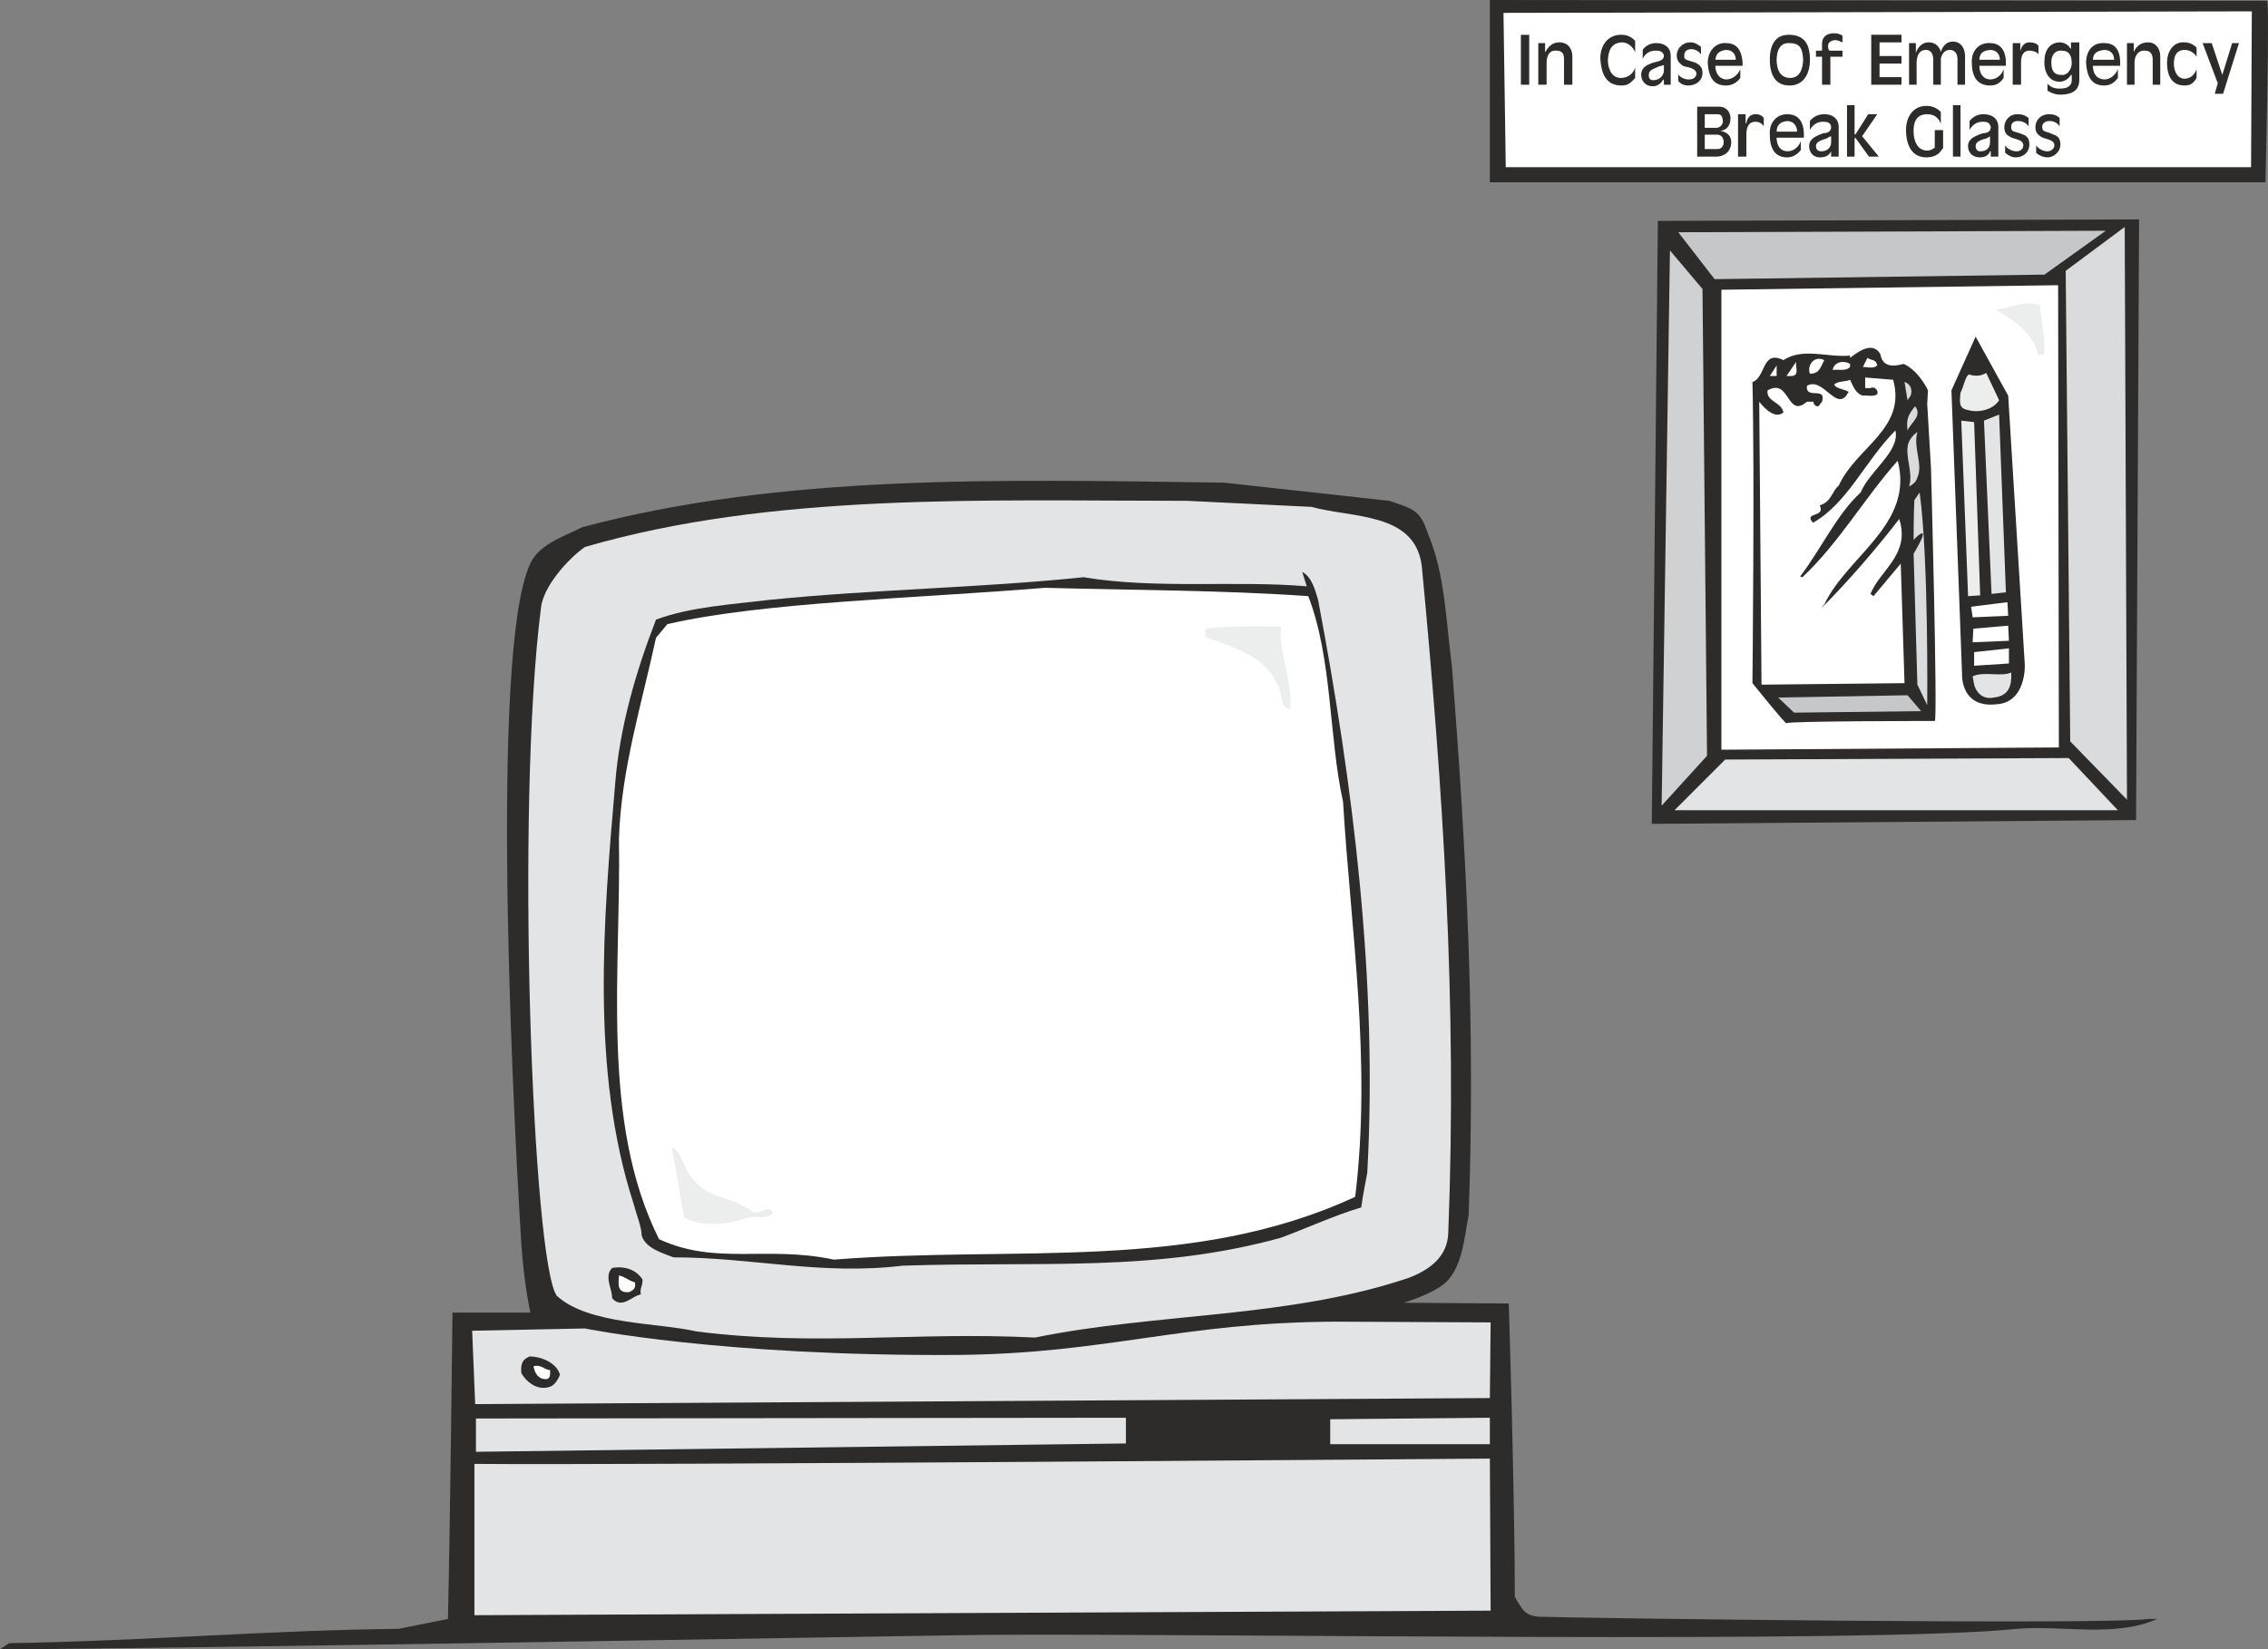 <svg xmlns="http://www.w3.org/2000/svg" width="287.748" height="209.28" viewBox="0 0 215.811 156.96"><rect x="0" y="0" width="215.811" height="156.96" fill="#808080" stroke="none"/><path d="M405.35 342.537c.288 0-.144 17.28-.144 17.28h-73.8v-17.352l73.944.072z" style="fill:#2d2c2b" transform="translate(-189.638 -342.465)"/><path d="M403.838 358.377h-70.92l-.216-14.688 71.208-.144z" style="fill:#fff" transform="translate(-189.638 -342.465)"/><path d="m392.894 420.513-46.08.36.576-57.384 45.792-.144z" style="fill:#2d2c2b" transform="translate(-189.638 -342.465)"/><path d="m384.182 368.6-31.392.433-3.456-4.464 40.68-.144z" style="fill:#c6c7c9" transform="translate(-189.638 -342.465)"/><path d="m392.03 418.569-5.4-5.544-.432-44.784 5.616-4.176z" style="fill:#d9dbdc" transform="translate(-189.638 -342.465)"/><path d="m351.638 369.969.432 44.424-4.32 4.752.792-52.848z" style="fill:#cfd1d2" transform="translate(-189.638 -342.465)"/><path d="m385.55 413.6-32.112.217V370.04l32.04-.432z" style="fill:#fff" transform="translate(-189.638 -342.465)"/><path d="M383.75 371.48c.144 1.585.504 3.025.432 4.68l-.576.145c-.432-2.16-2.592-3.528-4.104-4.392 1.224 0 2.664-.936 4.248-.432z" style="fill:#eceded" transform="translate(-189.638 -342.465)"/><path d="m380.726 380.12 1.584 25.633s.144 3.6-2.736 3.744c-3.456.36-3.24-2.952-3.24-2.952l-1.008-26.928 2.304-5.112zm-9.936-3.023c1.512.72 2.304 2.52 2.304 2.52l-.072 1.296.36 6.12s.648 24.048.36 24.048c-.144 0-14.112 0-14.112.216s-3.24-3.816-3.24-3.816.216-20.16 0-28.656c1.296-.432.864-3.096 2.952-2.088 1.872-1.224 4.248-.216 6.336-.432v.216c.504-.36 2.088-1.728 2.88-.36.216 1.224 1.152 1.224 2.232.936z" style="fill:#2d2c2b" transform="translate(-189.638 -342.465)"/><path d="M368.27 377.24c-.36.36-.936.145-1.368.145l.432-.864c.36.288.792.072.936.72zm-5.04-.503c-.36.648-.432 1.296-1.368 1.296-.288-.648.288-1.8 1.368-1.296zm-3.096 1.512h-.504l.936-1.368c-.144.504.36 1.296-.432 1.368zm5.544-1.152v.288c-.36.432-1.08.216-1.656.288.144-.792 1.08-.936 1.656-.576zm-7.632 1.152.648-1.008v1.008z" style="fill:#fff" transform="translate(-189.638 -342.465)"/><path d="M379.862 380.553c-.576.936-2.016 1.224-2.952.936-.936-.144-.792-.792-.72-1.656.288-.504.432-1.512.792-1.728.504.144 1.008.216 1.656-.144z" style="fill:#eceded" transform="translate(-189.638 -342.465)"/><path d="M369.782 378.609c1.296 4.68-3.528 6.408-5.184 10.08-.648.504-.648 1.512-1.8 1.872.576 1.224-1.584.576-.648 1.656 3.312-1.872 4.968-5.904 7.848-8.784.432 2.016-2.448 3.816-3.312 5.904-2.232 2.016-3.816 5.472-5.76 7.992l.216.072c3.528-3.312 5.976-7.632 9.072-11.088 1.584 6.048-4.824 9.072-6.984 13.68-.072.072-.216.216-.216.288 2.52-2.52 5.184-5.616 7.344-8.424 1.08 3.384-1.8 4.824-2.736 7.128l.288.216 2.592-3.096.36 11.376-13.608.144-.216-26.928s1.368 1.872 2.304 1.008c-.216-1.008-1.656-1.008-1.512-2.088 2.16-1.224 1.8 2.736 3.744 1.08h.648c-.072.216.144.36.288.432.216.072.288-.216.504-.432.432-1.512-1.584-.144-1.44-1.512 1.584-.936 2.88 2.736 3.96.576-.432-.288-1.224-.288-1.368-.72.504-.36 1.08-.216 1.512-.432.288.576.504 1.296 1.224 1.512.432-.072 1.008.144 1.368-.144.144-.36-.288-.792-.648-.576h-.504v-1.008z" style="fill:#fff" transform="translate(-189.638 -342.465)"/><path d="m379.142 398.985-.72-16.488 1.44-.576.648 16.92z" style="fill:#e3e4e5" transform="translate(-189.638 -342.465)"/><path d="m377.486 382.64.576 16.489-1.152.072-.648-16.704z" style="fill:#eceded" transform="translate(-189.638 -342.465)"/><path d="M321.83 390.129c2.376.792 2.952.936 3.672 3.096 1.656 3.888 1.728 8.424 2.304 12.744 1.368 17.712 2.232 33.768 1.584 52.128-.432 2.232-.576 4.824-2.16 6.408-1.296 1.152-4.032 1.944-4.032 1.944l10.008.072s.576 18.504.576 27.936c.72 1.152.864 1.728 2.232 1.872 3.96.144 53.64.792 58.104.216h.792c-4.104 1.8-9 .576-13.32.936-13.608 1.44-75.96.432-98.136.576-2.376 0-79.272 1.368-93.816 1.368l.864-.576c13.176-.216 24.336-1.224 37.08-1.368l4.68-.936c.216-9.216.432-29.16.432-29.16h7.416s-.576-2.448-.864-6.48c-1.008-16.416-2.952-58.536 1.08-65.232 1.08-1.656 3.528-2.376 4.68-3.024 19.08-5.112 40.032-4.536 61.128-4.248z" style="fill:#2d2c2b" transform="translate(-189.638 -342.465)"/><path d="m371.438 380.12-.288.433-.288-1.728c.576.144.792.792.576 1.296zm-.288 3.313c-.144-1.08.072-1.512.72-2.304.72.936-.432 1.584-.72 2.304zm.936 4.464c-.072.36-.36.648-.792.864.432-1.296-.432-2.88-.072-4.104.144-.36.36-.72.864-1.08-.432 1.512.576 3.096 0 4.32zm.936 21.672-.936-1.944-.36-12.456c2.088-3.528-.216-1.152 0-1.296 0 0 0-2.304.072-3.816l.504-.72c.864 6.336.72 20.232.72 20.232z" style="fill:#d9dbdc" transform="translate(-189.638 -342.465)"/><path d="M314.414 390.705c3.96 1.08 9.864.504 10.512 5.616 2.016 21.168 3.384 41.544 2.52 63.504-.072 2.304-1.872 3.528-3.744 4.248-11.52 3.888-23.976 3.312-35.568 5.688-11.52-.576-20.808.864-32.184-.576-3.816-.864-10.296-.648-13.32-3.384-2.304-3.024-3.96-46.368-1.512-65.52.216-1.944 2.448-4.536 4.176-5.76 17.856-5.184 37.872-4.392 57.312-4.392z" style="fill:#e3e4e5" transform="translate(-189.638 -342.465)"/><path d="M315.062 399.56c3.312 17.497 5.688 36.217 4.68 54.505-.144.864-.432 2.16-.576 3.312-2.448.72-5.112 1.944-7.632 2.88-11.952 3.312-22.824 2.232-36 2.664-7.848.936-14.256-.792-21.816-.792-1.08-.432-2.664-.864-3.024-2.088 0-.792-.504-2.016-.792-3.096-4.032-12.528-2.88-26.64-1.728-39.888.432-5.472 2.016-10.8 3.888-15.624 3.312-1.224 7.2-1.44 10.728-1.872 9.936-1.008 20.232-1.152 29.952-2.16 6.912 1.152 14.472.288 21.24.864l-.432-1.368c.864.432 1.224 1.656 1.512 2.664z" style="fill:#2d2c2b" transform="translate(-189.638 -342.465)"/><path d="M314.126 399.2c2.304 5.977 1.944 13.393 3.312 19.585.72 12.096 2.736 24.696 1.152 37.584-15.552 7.2-32.256 4.608-49.608 5.976-6.408-1.368-11.16.576-16.632-1.944-5.616-11.232-3.6-25.416-3.816-38.16.216-6.552 2.16-12.744 3.528-19.08l1.08-1.296c9-2.088 23.616-2.448 35.928-3.456 8.136.216 16.848.216 25.056.792zm66.528.577.072 1.296-3.384.144-.144-1.008z" style="fill:#fff" transform="translate(-189.638 -342.465)"/><path d="M311.534 402.08c-.288 2.52 1.152 5.185.864 7.849-1.08-.072-.648-1.728-1.296-2.448-1.152-2.664-4.464-3.528-6.768-4.392v-.792c2.232-.288 5.112-.216 7.2-.216z" style="fill:#eceded" transform="translate(-189.638 -342.465)"/><path d="m377.414 402.297 3.312-.288.072 1.44-3.456.144zm3.384 3.312-3.312.216v-1.296l3.312-.36z" style="fill:#fff" transform="translate(-189.638 -342.465)"/><path d="M381.014 406.473c.072 1.224-.216 2.232-1.656 2.376-1.008.216-1.656-.432-1.872-1.224l-.144-.792c1.08-.504 2.664.072 3.672-.36z" style="fill:#e3e4e5" transform="translate(-189.638 -342.465)"/><path d="m371.15 408.633 1.296 1.512-12.096.144-1.512-1.44z" style="fill:#c6c7c9" transform="translate(-189.638 -342.465)"/><path d="m386.486 414.609 4.68 4.968h-42.192l4.824-4.824z" style="fill:#e3e4e5" transform="translate(-189.638 -342.465)"/><path d="M255.518 454.64c1.512 1.945 3.96 1.729 5.76 3.169.72.288 1.368-.792 1.944.072-.792.792-1.728.144-2.736.576-1.656.576-4.248.792-5.76-.144l-1.152-6.696c.936.504 1.224 2.232 1.944 3.024z" style="fill:#eceded" transform="translate(-189.638 -342.465)"/><path d="M250.766 464.217c.072.576-.288.864-.144 1.44-.864.144-1.8 1.44-2.736.36 0-.936-.792-2.088 0-2.88 1.296-.216 2.304.216 2.88 1.08z" style="fill:#2d2c2b" transform="translate(-189.638 -342.465)"/><path d="M250.046 464.505c.144.504-.144.792-.576.936-1.08.072-1.008-.648-.936-1.584.504.072.936.504 1.512.648z" style="fill:#fff" transform="translate(-189.638 -342.465)"/><path d="m331.478 468.32-.072 7.2-96.552.577-.288-6.984 10.728-.216s12.96 2.664 35.496 2.52c14.328-.144 21.168-3.096 35.928-3.168z" style="fill:#e3e4e5" transform="translate(-189.638 -342.465)"/><path d="M242.918 473.289c-.144.432-.504 1.008-.936 1.152-1.224.432-2.304-.504-2.736-1.296-.072-.864.072-1.296.792-1.584 1.152 0 2.592.648 2.88 1.728z" style="fill:#2d2c2b" transform="translate(-189.638 -342.465)"/><path d="M241.982 472.857c0 .36.072.864-.432.864-.648 0-1.008-.504-1.152-1.224.72-.216 1.08.36 1.584.36z" style="fill:#fff" transform="translate(-189.638 -342.465)"/><path d="M331.406 479.913h-15.192v-2.376l15.192-.144zm-34.632-2.52v2.448l-61.848.792v-3.168zm34.632 3.887.072 14.473-96.696.432v-14.4c14.4.144 96.624-.504 96.624-.504z" style="fill:#e3e4e5" transform="translate(-189.638 -342.465)"/><path d="M335.15 345.777v4.752h-.792v-4.752zm1.656 4.752h-.792v-3.96h.648v.864c.072 0 .36-.936 1.368-.936.72 0 1.224.504 1.224 1.368v2.664h-.792v-2.376c0-.432-.072-.864-.72-.864-.72-.072-.936.576-.936 1.152zm5.832-2.376c0 .864.36 1.728 1.224 1.728 1.08 0 1.368-.936 1.368-1.008v1.008c-.432.504-.72.72-1.296.72-1.584 0-1.944-1.296-2.016-2.592 0-1.296.792-2.232 1.944-2.232.576 0 .936.144 1.368.576v1.08s-.36-.936-1.296-.936c-.792.072-1.224.504-1.296 1.656zm5.328 2.376v-.432l-.072-.072c-.216.432-.576.648-1.008.648-.648 0-1.08-.504-1.08-1.08 0-.72.576-1.008 1.368-1.224.36-.072.792-.216.792-.576 0-.288-.288-.504-.648-.504-1.08-.072-1.368.792-1.368.792v-.864s.36-.648 1.296-.648c.72 0 1.368.36 1.368 1.224v2.736zm3.528-3.6v.72s-.288-.504-.936-.504c-.288 0-.648.144-.648.576-.072.504.288.432 1.08.72.432.216.648.504.648.936 0 .792-.648 1.224-1.368 1.224-.36 0-.72-.144-.936-.432v-.648c0 .072.36.504 1.008.504.36 0 .648-.144.72-.504 0-.648-1.008-.648-1.296-.792-.36-.288-.576-.504-.576-1.008 0-.576.504-1.224 1.296-1.224.36 0 .648.144 1.008.432zm3.744 2.088v.864c-.36.504-.864.72-1.368.72-1.368 0-1.656-1.08-1.728-2.16 0-1.152.792-1.944 1.728-1.872 1.224 0 1.512.936 1.584 1.872v.288h-2.592c0 .648.36 1.296 1.08 1.296.936-.072 1.296-.936 1.296-1.008zm4.68 1.583c-1.512 0-1.872-1.295-1.872-2.447 0-1.152.36-2.376 1.8-2.376 1.512 0 2.016.936 2.016 2.376 0 1.296-.576 2.448-1.944 2.448zm5.04-2.735h-1.152v2.664h-.792v-2.664h-.576v-.576h.576v-.648c0-.648.432-1.008 1.152-1.008.36 0 .504.072.792.216v.648c-.072 0-.36-.216-.72-.216-.504.072-.648.288-.648.576s.072.36.144.432h1.224zm5.616-2.088v.72h-2.088v1.296h2.088v.72h-2.088v1.296h2.088v.72h-2.88v-4.752zm4.896.648c.72 0 1.152.576 1.152 1.44v2.664h-.72v-2.448c0-.432-.216-.864-.72-.864-.72 0-.864.792-.864.864v2.448h-.72v-2.376c0-.432-.144-.936-.72-.936-.648 0-.864.648-.864 1.224v2.088h-.72v-3.96h.648v.936s.288-1.008 1.224-1.008c.936 0 1.152.864 1.152.936 0 0 .216-1.008 1.152-1.008zm4.824 2.592v.864c-.36.504-.72.72-1.296.72-1.368 0-1.728-1.08-1.728-2.16-.072-1.152.72-1.944 1.728-1.872 1.152 0 1.512.936 1.512 1.872v.288h-2.52c0 .648.288 1.296 1.08 1.296.936-.072 1.224-.936 1.224-1.008zm1.656 1.512h-.792v-3.96h.72v.792s.144-.864.864-.864c.648 0 .864.288.864.36v.792c0-.072-.288-.36-.864-.36-.648 0-.792.576-.792 1.152zm4.752-3.456v-.576h.792v3.528c0 .792-.36 1.368-1.584 1.44-.864.072-1.368-.36-1.44-.36v-.648c.072 0 .36.504 1.296.432.504 0 1.008-.216 1.008-.792v-.504h-.072s-.36.648-1.08.648c-1.224 0-1.512-1.296-1.44-2.016 0-.864.432-1.728 1.512-1.728.72.072.936.576.936.576zm4.464 1.944v.864c-.36.504-.792.72-1.296.72-1.368 0-1.656-1.08-1.728-2.16 0-1.152.648-1.944 1.728-1.872 1.224 0 1.512.936 1.512 1.872v.288h-2.592c0 .648.288 1.296 1.152 1.296.864-.072 1.224-.936 1.224-1.008zm1.584 1.512h-.72v-3.96h.648v.864s.288-.936 1.368-.936c.648 0 1.152.504 1.152 1.368v2.664h-.72v-2.376c0-.432-.144-.864-.72-.864-.72-.072-1.008.576-1.008 1.152zm3.744-2.016c0 .648.288 1.44 1.008 1.44.864 0 1.152-.864 1.152-.936v.864c-.288.504-.576.72-1.152.72-1.296 0-1.656-1.08-1.656-2.16 0-1.152.648-2.016 1.656-1.944.72 0 1.152.504 1.152.504v.864s-.36-.648-1.152-.648c-.792 0-1.008.648-1.008 1.296zm5.544-1.944h.648l-1.512 4.824h-.792l.288-1.008-1.44-3.816h.864l1.008 3.024zm-50.904 10.8v-4.752h2.088c.648 0 1.08.504 1.08 1.08 0 1.224-1.008 1.224-1.008 1.224s1.08.072 1.08 1.08c0 .864-.648 1.368-1.44 1.368zm4.68 0h-.792v-4.032h.72v.864h.072s.072-.864.864-.864c.576 0 .72.288.792.36v.792s-.216-.432-.792-.432c-.72 0-.864.648-.864 1.224zm5.184-1.512v.864c-.288.432-.792.72-1.296.72-1.368 0-1.656-1.152-1.656-2.16-.072-1.152.648-1.944 1.656-1.944 1.224 0 1.584.936 1.584 1.944v.288h-2.592c0 .648.288 1.296 1.08 1.296.936-.072 1.224-.936 1.224-1.008zm2.88 1.512v-.504c-.216.432-.576.576-1.08.576-.648 0-1.008-.504-1.008-1.08 0-.648.576-.936 1.368-1.224.36 0 .72-.144.72-.576 0-.288-.216-.504-.648-.504-1.008-.072-1.368.792-1.368.792v-.864s.432-.648 1.368-.648c.72 0 1.368.36 1.368 1.224v2.808zm2.232-1.729v1.729h-.72v-4.896h.72v2.736l.072.072 1.224-1.944h.864l-1.44 2.088 1.584 1.944h-.936l-1.296-1.8zm5.616-.72c0 1.08.432 1.873 1.296 1.873.432 0 .72-.288.72-.288v-1.656h.792v1.728l-.144.144c-.072.144-.432.72-1.44.72-1.512 0-1.944-1.368-1.944-2.592s.648-2.304 1.944-2.304c.576 0 1.008.216 1.368.576v1.152s-.216-.936-1.296-.936c-.72 0-1.296.36-1.296 1.584zm4.464-2.447v4.896h-.72v-4.896zm2.88 4.896v-.504h-.072c-.144.432-.576.576-.936.576-.792 0-1.152-.504-1.152-1.08 0-.648.576-.936 1.44-1.224.36 0 .72-.144.72-.576-.072-.288-.216-.504-.648-.504-1.008-.072-1.368.792-1.368.792v-.864s.432-.648 1.296-.648c.792 0 1.44.36 1.44 1.224v2.808zm3.6-3.672v.792s-.288-.504-1.008-.504c-.36 0-.648.144-.648.576 0 .504.288.36 1.152.72.432.144.576.504.576.936 0 .72-.576 1.224-1.296 1.224-.432 0-.72-.216-1.008-.432v-.72c0 .072.432.576 1.08.576.36 0 .648-.216.648-.576 0-.576-.936-.576-1.224-.792-.432-.216-.576-.432-.576-.936 0-.576.432-1.224 1.224-1.224.432 0 .72.072 1.08.36zm2.952 0v.792s-.288-.504-.936-.504c-.36 0-.72.144-.72.576 0 .504.36.36 1.08.72.504.144.648.504.648.936 0 .72-.648 1.224-1.224 1.224a1.65 1.65 0 0 1-1.08-.432v-.72c0 .072.432.576 1.08.576.288 0 .648-.216.648-.576 0-.576-.936-.576-1.224-.792-.36-.216-.576-.432-.576-.936 0-.576.432-1.224 1.296-1.224.36 0 .72.072 1.008.36z" style="fill:#2d2c2b" transform="translate(-189.638 -342.465)"/><path d="M352.862 348.153h1.944c0-.576-.36-.936-.936-.936-.648.072-.936.36-1.008.936zm31.968.216c0 .648.144 1.224.936 1.224.36.072.936-.216 1.008-1.08 0-.72-.216-1.224-.936-1.224-.504-.072-1.008.288-1.008 1.08zm-37.872 1.728c.576 0 1.008-.432 1.008-.936v-.504c-.216.072-.288.072-.504.144-.432.216-.936.288-.936.792 0 .288.072.504.432.504zm12.96-3.528c-.936-.072-1.224.792-1.224 1.584 0 .864.288 1.728 1.296 1.728.864 0 1.224-.792 1.224-1.8-.072-.792-.144-1.512-1.296-1.512zm18.072 1.584h1.944c0-.576-.36-.936-.936-.936-.72.072-1.008.36-1.008.936zm10.8 0h2.016c0-.576-.36-.936-.936-.936-.72.072-1.08.36-1.08.936zm-36.936 7.127v1.369h1.224c.36 0 .576-.288.576-.648 0-.504-.288-.72-.648-.72zm1.08-.647c.432 0 .648-.36.648-.648-.072-.648-.288-.648-.576-.648h-1.152v1.296zm5.76.36h1.944c0-.576-.36-1.008-.936-1.008-.72.072-1.008.432-1.008 1.008zm4.248 1.872c.576 0 .936-.36.936-.864v-.576c-.216.072-.288.144-.432.216-.432.144-1.008.288-1.008.72 0 .288.144.504.504.504zm15.12 0c.648 0 .936-.36.936-.864v-.576c-.072.072-.216.144-.36.216-.504.144-1.008.288-1.008.72 0 .288.144.504.432.504z" style="fill:#fff" transform="translate(-189.638 -342.465)"/></svg>
